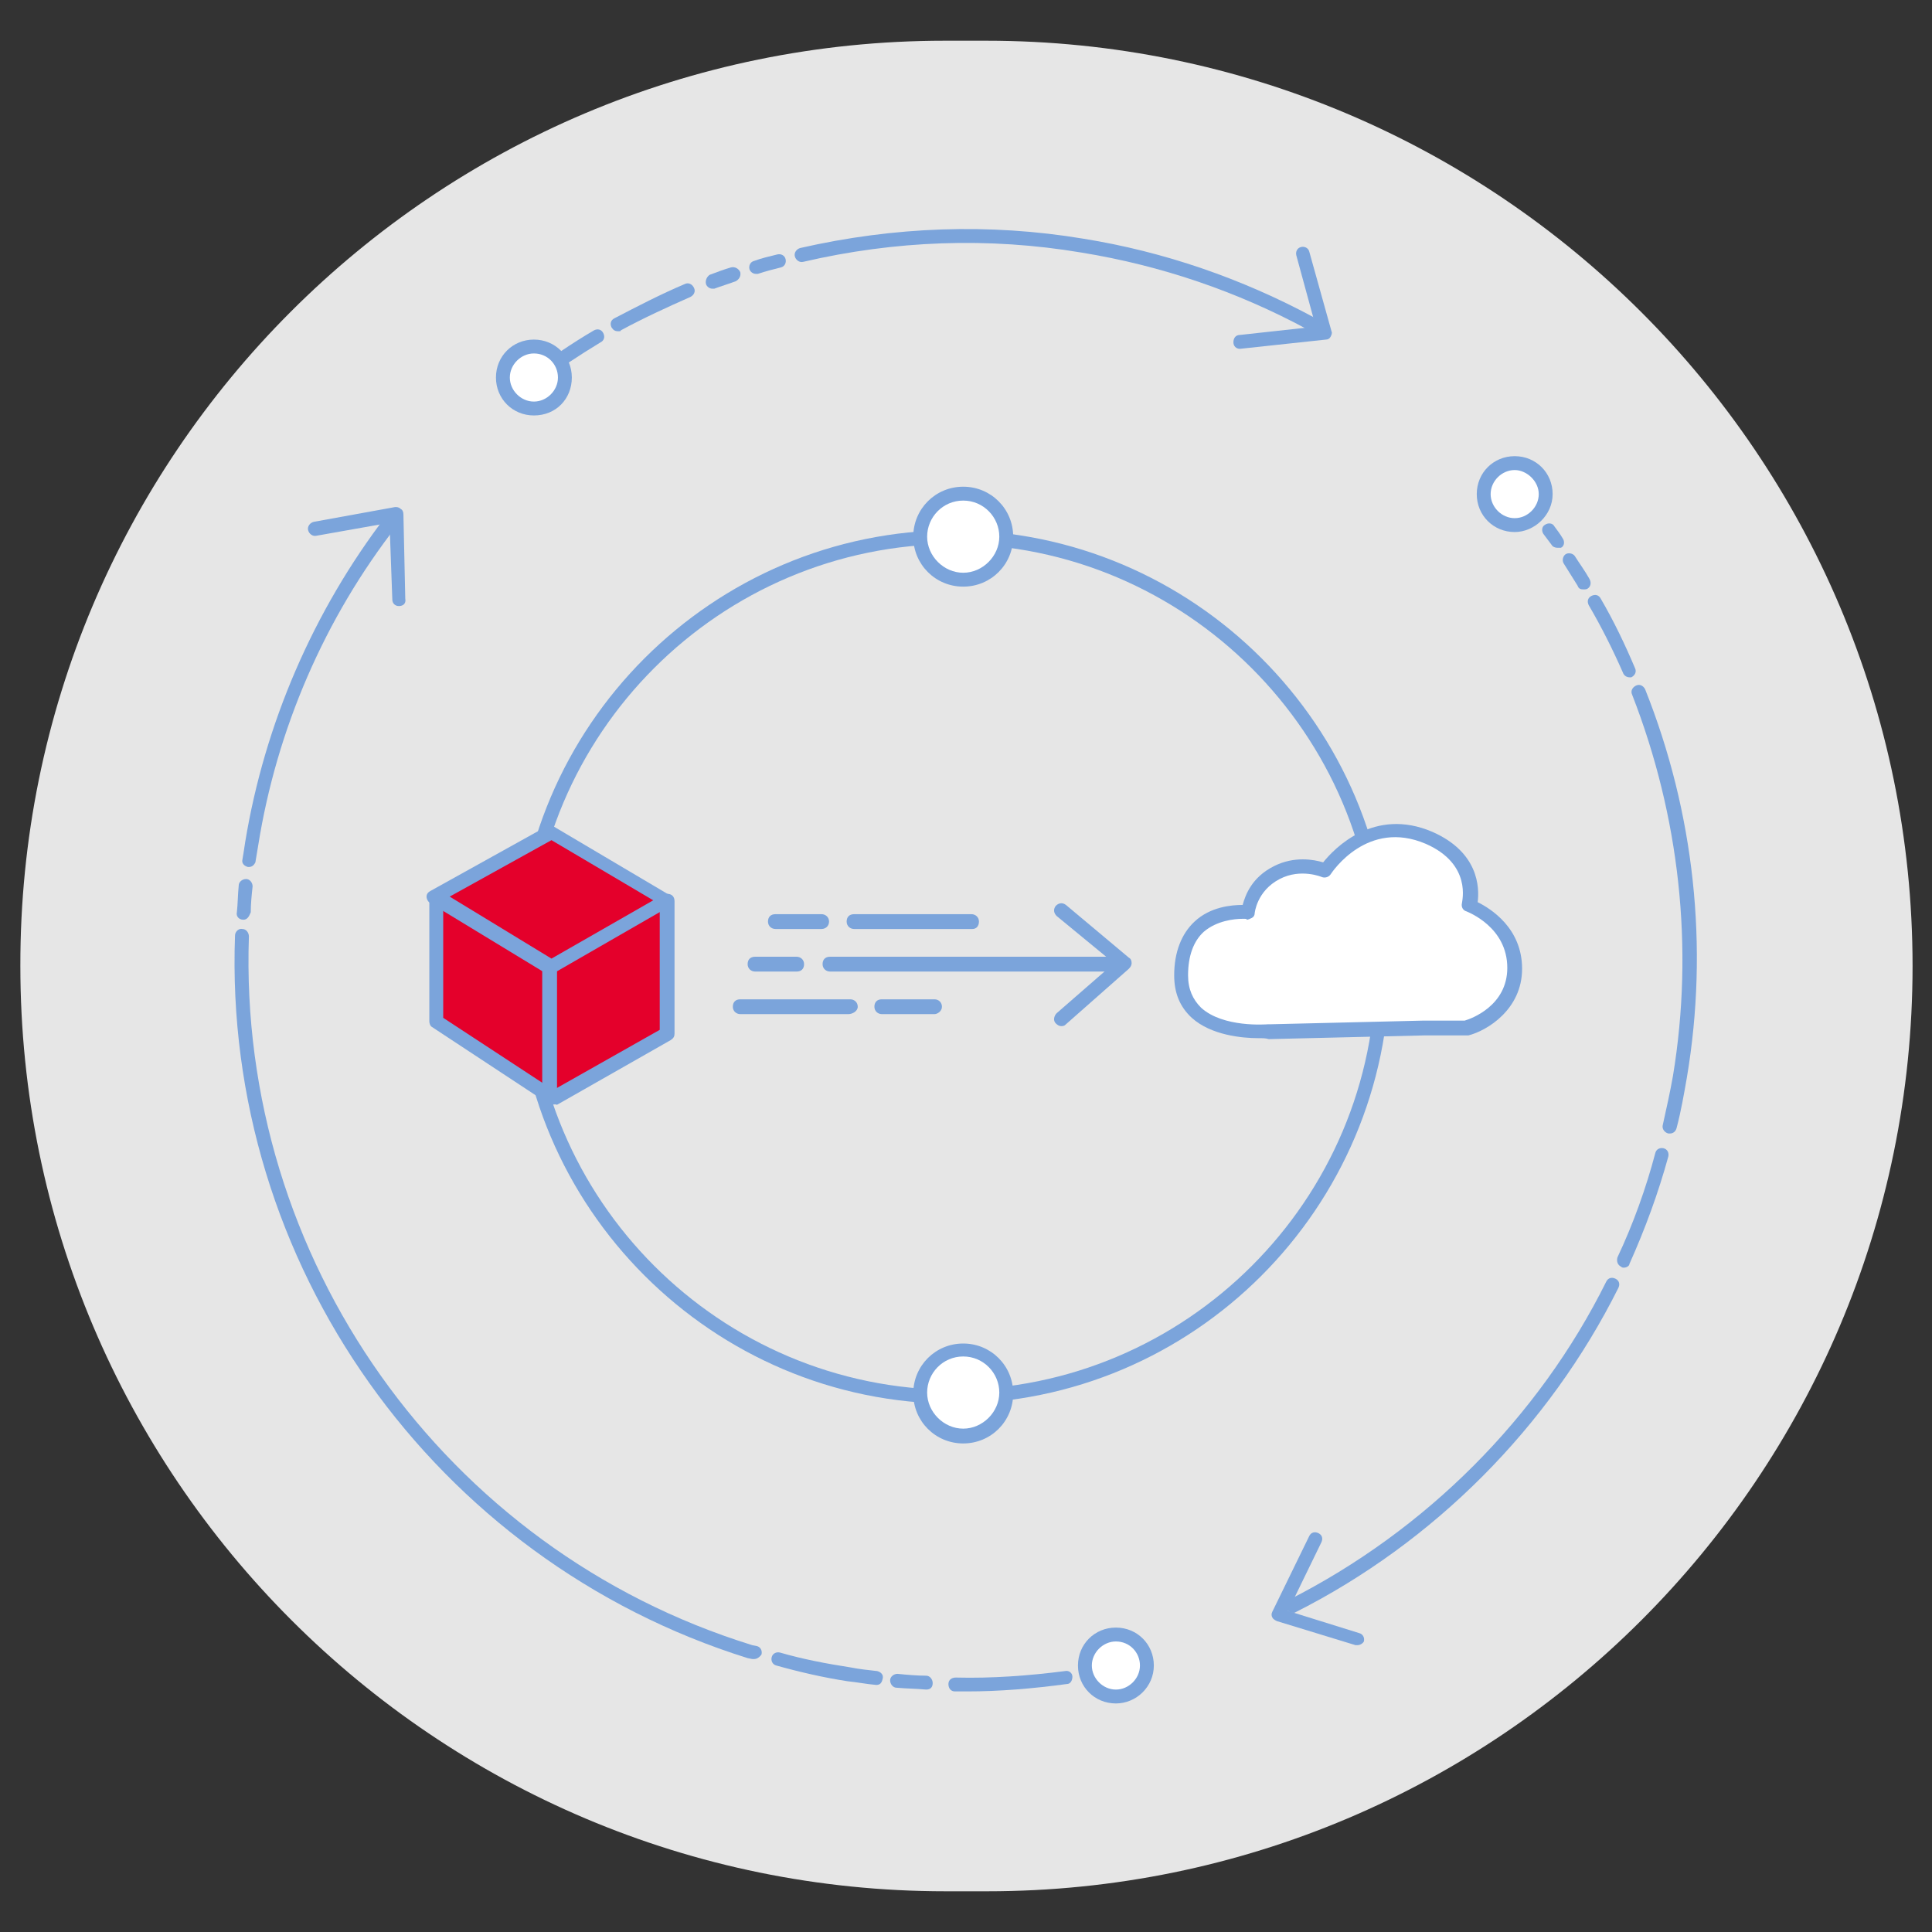 <?xml version="1.0" encoding="utf-8"?>
<!-- Generator: Adobe Illustrator 28.1.0, SVG Export Plug-In . SVG Version: 6.00 Build 0)  -->
<svg version="1.1" id="Layer_1" xmlns="http://www.w3.org/2000/svg" xmlns:xlink="http://www.w3.org/1999/xlink" x="0px" y="0px"
	 viewBox="0 0 208.8 208.8" style="enable-background:new 0 0 208.8 208.8;" xml:space="preserve">
<rect x="0" y="0" width="208.8" height="208.8" fill="#333333" stroke="none"/>
<style type="text/css">
	.st0{fill:#E6E6E6;}
	.st1{fill:#7BA4DB;}
	.st2{fill:#E4002B;}
	.st3{fill:#FFFFFF;}
</style>
<g>
	<g>
		<path class="st0" d="M206.7,104.4L206.7,104.4c0,55.2-44.8,100-100,100h-4.5c-55.2,0-100-44.8-100-100l0,0
			c-0.1-55.2,44.7-100,99.9-100h4.5C161.8,4.4,206.7,49.2,206.7,104.4z"/>
	</g>
	<g>
		<path class="st1" d="M103,151.7c-26,0-47.2-21.2-47.2-47.2S77,57.3,103,57.3s47.2,21.2,47.2,47.2C150.1,130.6,129,151.7,103,151.7
			z M103,58.8c-25.2,0-45.7,20.5-45.7,45.7s20.5,45.7,45.7,45.7s45.7-20.5,45.7-45.7S128.1,58.8,103,58.8z"/>
	</g>
	<g>
		<path class="st2" d="M72,97.4v14.3l-12.3,7l-12.6-8.3v-13"/>
	</g>
	<g>
		<path class="st1" d="M59.7,119.4c-0.1,0-0.3,0-0.4-0.1L46.7,111c-0.2-0.1-0.3-0.4-0.3-0.6v-13c0-0.4,0.3-0.8,0.8-0.8
			s0.7,0.3,0.7,0.8V110l11.9,7.8l11.5-6.5V97.4c0-0.4,0.3-0.8,0.8-0.8s0.8,0.3,0.8,0.8v14.3c0,0.3-0.1,0.5-0.4,0.7l-12.3,7
			C59.9,119.3,59.7,119.4,59.7,119.4z"/>
	</g>
	<g>
		<path class="st2" d="M47.1,96.9l12.5,7.6L72,97.4L59.5,90L47.1,96.9z"/>
		<path class="st1" d="M59.4,105.3c-0.1,0-0.3,0-0.4-0.1l-12.5-7.6c-0.2-0.1-0.4-0.4-0.4-0.7c0-0.3,0.2-0.5,0.4-0.6l12.6-7
			c0.2-0.1,0.5-0.1,0.7,0l12.5,7.4c0.2,0.1,0.4,0.4,0.4,0.7s-0.1,0.5-0.4,0.6l-12.5,7.2C59.7,105.2,59.7,105.3,59.4,105.3z
			 M48.6,96.9l11,6.7l11-6.3l-11-6.5L48.6,96.9z"/>
	</g>
	<g>
		<path class="st1" d="M59.4,119.4c-0.4,0-0.8-0.3-0.8-0.8v-14.1c0-0.4,0.3-0.8,0.8-0.8s0.8,0.3,0.8,0.8v14.1
			C60.2,119,59.9,119.4,59.4,119.4z"/>
	</g>
	<g>
		<path class="st1" d="M141.7,35.7c-0.1,0-0.2,0-0.4-0.1c-7.6-4.1-15.8-6.9-24.4-8.3c-10.1-1.7-20.2-1.3-30.1,1
			c-0.4,0.1-0.8-0.2-0.9-0.6s0.2-0.8,0.6-0.9c10.1-2.3,20.4-2.7,30.6-1c8.7,1.4,17.1,4.3,24.9,8.5c0.4,0.2,0.5,0.7,0.3,1
			C142.3,35.5,142,35.7,141.7,35.7z"/>
	</g>
	<g>
		<path class="st3" d="M81.7,28.8c0.8-0.3,1.7-0.5,2.5-0.7L81.7,28.8z"/>
	</g>
	<g>
		<path class="st1" d="M81.7,29.6c-0.3,0-0.6-0.2-0.7-0.5c-0.1-0.4,0.1-0.8,0.5-0.9c0.8-0.3,1.7-0.5,2.5-0.7
			c0.4-0.1,0.8,0.1,0.9,0.5s-0.1,0.8-0.5,0.9c-0.8,0.2-1.6,0.4-2.5,0.7C81.8,29.6,81.7,29.6,81.7,29.6z"/>
	</g>
	<g>
		<path class="st3" d="M77,30.4c0.8-0.3,1.5-0.6,2.3-0.8L77,30.4z"/>
	</g>
	<g>
		<path class="st1" d="M77,31.2c-0.3,0-0.6-0.2-0.7-0.5c-0.1-0.4,0.1-0.8,0.4-1c0.8-0.3,1.6-0.6,2.3-0.8c0.4-0.1,0.8,0.1,1,0.5
			c0.1,0.4-0.1,0.8-0.5,1c-0.8,0.3-1.5,0.5-2.3,0.8C77.1,31.2,77.1,31.2,77,31.2z"/>
	</g>
	<g>
		<path class="st3" d="M66.8,35c2.4-1.3,5-2.5,7.5-3.6L66.8,35z"/>
	</g>
	<g>
		<path class="st1" d="M66.8,35.8c-0.3,0-0.5-0.1-0.7-0.4c-0.2-0.4-0.1-0.8,0.3-1c2.5-1.3,5-2.6,7.6-3.7c0.4-0.2,0.8,0,1,0.4
			s0,0.8-0.4,1c-2.5,1.1-5.1,2.3-7.5,3.6C67.1,35.8,67,35.8,66.8,35.8z"/>
	</g>
	<g>
		<path class="st3" d="M57.7,40.8c2.2-1.6,4.5-3.1,6.8-4.5L57.7,40.8z"/>
	</g>
	<g>
		<path class="st1" d="M57.7,41.6c-0.2,0-0.5-0.1-0.6-0.3c-0.2-0.3-0.2-0.8,0.2-1c2.2-1.6,4.5-3.2,6.9-4.6c0.4-0.2,0.8-0.1,1,0.3
			c0.2,0.4,0.1,0.8-0.3,1c-2.3,1.4-4.6,2.9-6.7,4.5C58.1,41.5,57.9,41.6,57.7,41.6z"/>
	</g>
	<g>
		<path class="st3" d="M57.7,44.2c1.9,0,3.4-1.5,3.4-3.4s-1.4-3.4-3.4-3.4s-3.4,1.5-3.4,3.4C54.4,42.7,55.9,44.2,57.7,44.2z"/>
		<path class="st1" d="M57.7,44.9c-2.3,0-4.1-1.8-4.1-4.1s1.8-4.1,4.1-4.1s4.1,1.8,4.1,4.1S60.1,44.9,57.7,44.9z M57.7,38.2
			c-1.4,0-2.6,1.2-2.6,2.6s1.2,2.6,2.6,2.6s2.6-1.2,2.6-2.6S59.2,38.2,57.7,38.2z"/>
	</g>
	<g>
		<path class="st1" d="M134,37.7c-0.4,0-0.7-0.3-0.7-0.7s0.2-0.8,0.7-0.8l8.2-0.9l-2.1-7.7c-0.1-0.4,0.1-0.8,0.5-0.9
			s0.8,0.1,0.9,0.5l2.4,8.6c0.1,0.2,0,0.4-0.1,0.6s-0.3,0.3-0.5,0.3L134,37.7L134,37.7z"/>
	</g>
	<g>
		<path class="st1" d="M139.7,174.3c-0.3,0-0.5-0.2-0.7-0.4c-0.2-0.4,0-0.8,0.3-1c14.8-7.5,27-19.7,34.3-34.4c0.2-0.4,0.6-0.5,1-0.3
			s0.5,0.6,0.3,1c-7.5,15-19.9,27.5-35,35.1C140,174.3,139.8,174.3,139.7,174.3z"/>
	</g>
	<g>
		<path class="st1" d="M175.5,137c-0.1,0-0.2,0-0.3-0.1c-0.4-0.2-0.5-0.6-0.4-1c1.7-3.6,3.1-7.5,4.1-11.3c0.1-0.4,0.5-0.6,0.9-0.5
			s0.6,0.5,0.5,0.9c-1.1,4-2.5,7.8-4.2,11.6C176.1,136.8,175.8,137,175.5,137z"/>
	</g>
	<g>
		<path class="st1" d="M180.5,122.5c-0.1,0-0.1,0-0.2,0c-0.4-0.1-0.7-0.5-0.6-0.9c0.4-1.8,0.8-3.6,1.1-5.3
			c2.3-13.9,0.7-28.1-4.4-41.2c-0.2-0.4,0-0.8,0.4-1s0.8,0,1,0.4c5.3,13.3,6.9,27.8,4.5,42c-0.3,1.7-0.6,3.5-1.1,5.4
			C181.1,122.3,180.8,122.5,180.5,122.5z"/>
	</g>
	<g>
		<path class="st1" d="M176.1,73.2c-0.3,0-0.6-0.2-0.7-0.5c-1.1-2.5-2.3-4.9-3.7-7.3c-0.2-0.4-0.1-0.8,0.3-1c0.4-0.2,0.8-0.1,1,0.3
			c1.4,2.4,2.6,4.9,3.7,7.5c0.2,0.4,0,0.8-0.4,1C176.3,73.2,176.3,73.2,176.1,73.2z"/>
	</g>
	<g>
		<path class="st1" d="M171.1,63.7c-0.3,0-0.5-0.1-0.6-0.4c-0.5-0.8-1-1.6-1.5-2.4c-0.2-0.3-0.1-0.8,0.2-1s0.8-0.1,1,0.2
			c0.5,0.8,1.1,1.6,1.6,2.5c0.2,0.4,0.1,0.8-0.2,1C171.5,63.7,171.3,63.7,171.1,63.7z"/>
	</g>
	<g>
		<path class="st1" d="M168.3,59.2c-0.2,0-0.5-0.1-0.6-0.3c-0.3-0.4-0.6-0.8-0.9-1.2c-0.2-0.3-0.2-0.8,0.2-1c0.3-0.2,0.8-0.2,1,0.2
			c0.3,0.4,0.6,0.8,0.9,1.3c0.2,0.3,0.2,0.8-0.2,1C168.5,59.2,168.3,59.2,168.3,59.2z"/>
	</g>
	<g>
		<path class="st3" d="M163.7,56.7c1.9,0,3.4-1.5,3.4-3.4s-1.5-3.4-3.4-3.4c-1.8,0-3.4,1.5-3.4,3.4S161.8,56.7,163.7,56.7z"/>
		<path class="st1" d="M163.7,57.5c-2.3,0-4.1-1.8-4.1-4.1s1.8-4.1,4.1-4.1s4.1,1.8,4.1,4.1S165.8,57.5,163.7,57.5z M163.7,50.8
			c-1.4,0-2.6,1.2-2.6,2.6s1.2,2.6,2.6,2.6s2.6-1.2,2.6-2.6S165,50.8,163.7,50.8z"/>
	</g>
	<g>
		<path class="st1" d="M146.7,177.8c-0.1,0-0.1,0-0.2,0l-8.5-2.6c-0.2-0.1-0.4-0.2-0.5-0.4s-0.1-0.4,0-0.6l4-8.2
			c0.2-0.4,0.6-0.5,1-0.3s0.5,0.6,0.3,1l-3.6,7.4l7.7,2.4c0.4,0.1,0.6,0.5,0.5,0.9C147.3,177.6,147,177.8,146.7,177.8z"/>
	</g>
	<g>
		<path class="st1" d="M26.9,93.7h-0.1c-0.4-0.1-0.7-0.4-0.6-0.8c0.1-0.6,0.2-1.2,0.3-1.9c2.1-12.8,7.4-25,15.2-35.2
			c0.3-0.3,0.7-0.4,1.1-0.1c0.3,0.3,0.4,0.7,0.1,1.1c-7.8,10-13,22-15,34.6c-0.1,0.6-0.2,1.2-0.3,1.8C27.5,93.4,27.3,93.7,26.9,93.7
			z"/>
	</g>
	<g>
		<path class="st1" d="M26.3,99.4L26.3,99.4c-0.5,0-0.8-0.4-0.7-0.8c0.1-0.9,0.1-1.9,0.2-2.9c0-0.4,0.4-0.7,0.8-0.7s0.7,0.4,0.7,0.8
			c-0.1,0.9-0.2,1.9-0.2,2.8C26.9,99.1,26.7,99.4,26.3,99.4z"/>
	</g>
	<g>
		<path class="st1" d="M81.5,179.3c-0.1,0-0.2,0-0.2,0l-0.5-0.1c-33.9-10.6-56.7-42.7-55.4-78.1c0-0.4,0.4-0.8,0.8-0.7
			c0.4,0,0.7,0.4,0.7,0.8C25.7,136,48,167.5,81.3,177.8l0.5,0.1c0.4,0.1,0.6,0.5,0.5,0.9C82.1,179.1,81.8,179.3,81.5,179.3z"/>
	</g>
	<g>
		<path class="st1" d="M94.7,182.1L94.7,182.1c-1.1-0.1-2.1-0.3-3.1-0.4c-2.6-0.4-5.2-1-7.7-1.7c-0.4-0.1-0.6-0.5-0.5-0.9
			s0.5-0.6,0.9-0.5c2.4,0.7,5,1.2,7.6,1.6c1,0.2,2,0.3,2.9,0.4c0.4,0.1,0.7,0.4,0.6,0.8C95.3,181.9,95.1,182.1,94.7,182.1z"/>
	</g>
	<g>
		<path class="st1" d="M100.1,182.6L100.1,182.6c-1.1-0.1-2.1-0.1-3.2-0.2c-0.4,0-0.7-0.4-0.7-0.8c0-0.4,0.4-0.7,0.8-0.7
			c1,0.1,2.1,0.2,3.1,0.2c0.4,0,0.7,0.4,0.7,0.8C100.8,182.3,100.6,182.6,100.1,182.6z"/>
	</g>
	<g>
		<path class="st1" d="M104.5,182.8c-0.4,0-0.9,0-1.3,0s-0.7-0.3-0.7-0.8c0-0.4,0.3-0.7,0.8-0.7c3.9,0.1,7.9-0.2,11.8-0.7
			c0.4-0.1,0.8,0.2,0.8,0.6s-0.2,0.8-0.6,0.8C111.6,182.5,108,182.8,104.5,182.8z"/>
	</g>
	<g>
		<path class="st3" d="M120.6,183.4c1.9,0,3.4-1.5,3.4-3.4s-1.5-3.4-3.4-3.4s-3.4,1.5-3.4,3.4C117.2,181.9,118.7,183.4,120.6,183.4z
			"/>
		<path class="st1" d="M120.6,184.1c-2.3,0-4.1-1.8-4.1-4.1s1.8-4.1,4.1-4.1s4.1,1.8,4.1,4.1S122.8,184.1,120.6,184.1z M120.6,177.4
			c-1.4,0-2.6,1.2-2.6,2.6c0,1.4,1.2,2.6,2.6,2.6s2.6-1.2,2.6-2.6S122.1,177.4,120.6,177.4z"/>
	</g>
	<g>
		<path class="st1" d="M43.1,65.5c-0.4,0-0.7-0.3-0.7-0.7l-0.3-8.3l-7.9,1.4c-0.4,0.1-0.8-0.2-0.9-0.6c-0.1-0.4,0.2-0.8,0.6-0.9
			l8.8-1.6c0.2,0,0.4,0,0.6,0.2c0.2,0.1,0.3,0.3,0.3,0.6l0.2,9.1C43.9,65.2,43.6,65.5,43.1,65.5L43.1,65.5z"/>
	</g>
	<g>
		<path class="st3" d="M137,111.4c0,0-9.4,0.9-9.4-6c0-7.7,7.3-6.9,7.3-6.9s0.2-2.8,3.1-4.4c2.6-1.4,5.2-0.2,5.2-0.2
			s4.2-6.6,11.2-3.5c5.8,2.5,4.4,7.3,4.4,7.3s4.9,1.7,4.9,6.8c0,5-5.3,6.5-5.3,6.5h-4.5L137,111.4L137,111.4z"/>
		<path class="st1" d="M136,112.2c-1.7,0-5.1-0.3-7.2-2.2c-1.3-1.2-1.9-2.7-1.9-4.6c0-2.5,0.8-4.5,2.2-5.8c1.7-1.6,4-1.8,5.2-1.8
			c0.3-1.1,1-3,3.4-4.2c2.2-1.1,4.3-0.7,5.3-0.4c1.2-1.5,5.5-6,11.8-3.3c5,2.2,5.1,6,4.9,7.6c1.4,0.7,4.8,2.8,4.8,7.2
			c0,4.4-3.8,6.7-5.8,7.2c-0.1,0-0.1,0-0.2,0H154l-16.8,0.4c0,0,0,0-0.1,0C136.8,112.2,136.5,112.2,136,112.2z M134.3,99.3
			c-0.9,0-2.8,0.2-4.2,1.4c-1.1,1-1.7,2.6-1.7,4.7c0,1.5,0.5,2.6,1.4,3.5c2.4,2.2,7.1,1.8,7.2,1.8s0.1,0,0.2,0l16.7-0.4h4.4
			c0.7-0.2,4.6-1.6,4.6-5.7c0-4.4-4.2-6-4.4-6.1c-0.4-0.1-0.6-0.5-0.5-0.9c0-0.2,1.1-4.2-3.9-6.4c-6.3-2.7-10.1,3-10.3,3.3
			s-0.6,0.4-0.9,0.3c0,0-2.3-1-4.6,0.2c-2.5,1.3-2.7,3.7-2.7,3.7c0,0.2-0.1,0.4-0.3,0.5s-0.4,0.2-0.6,0.2
			C134.8,99.3,134.7,99.3,134.3,99.3z"/>
	</g>
	<g>
		<path class="st1" d="M119.7,105h-30c-0.4,0-0.8-0.3-0.8-0.8s0.3-0.8,0.8-0.8h30c0.4,0,0.8,0.3,0.8,0.8S120.1,105,119.7,105z"/>
	</g>
	<g>
		<path class="st1" d="M114.7,110.9c-0.2,0-0.4-0.1-0.6-0.3c-0.3-0.3-0.2-0.8,0.1-1.1l6.2-5.4l-6.2-5.1c-0.3-0.3-0.4-0.7-0.1-1.1
			c0.3-0.3,0.7-0.4,1.1-0.1l6.8,5.7c0.2,0.1,0.3,0.3,0.3,0.6c0,0.2-0.1,0.4-0.3,0.6l-6.8,6C115.1,110.8,115,110.9,114.7,110.9z"/>
	</g>
	<g>
		<path class="st1" d="M91.7,109.6H80c-0.4,0-0.8-0.3-0.8-0.8s0.3-0.8,0.8-0.8h11.9c0.4,0,0.8,0.3,0.8,0.8S92.1,109.6,91.7,109.6z"
			/>
	</g>
	<g>
		<path class="st1" d="M105.1,100.4H92.3c-0.4,0-0.8-0.3-0.8-0.8s0.3-0.8,0.8-0.8H105c0.4,0,0.8,0.3,0.8,0.8
			S105.5,100.4,105.1,100.4z"/>
	</g>
	<g>
		<path class="st1" d="M88.8,100.4h-5c-0.4,0-0.8-0.3-0.8-0.8s0.3-0.8,0.8-0.8h5c0.4,0,0.8,0.3,0.8,0.8S89.2,100.4,88.8,100.4z"/>
	</g>
	<g>
		<path class="st1" d="M101,109.6h-5.7c-0.4,0-0.8-0.3-0.8-0.8s0.3-0.8,0.8-0.8h5.7c0.4,0,0.8,0.3,0.8,0.8S101.3,109.6,101,109.6z"
			/>
	</g>
	<g>
		<path class="st1" d="M86.1,105h-4.5c-0.4,0-0.8-0.3-0.8-0.8s0.3-0.8,0.8-0.8h4.5c0.4,0,0.8,0.3,0.8,0.8S86.6,105,86.1,105z"/>
	</g>
	<g>
		<path class="st3" d="M104.1,62.7c2.6,0,4.7-2.1,4.7-4.7c0-2.6-2.1-4.7-4.7-4.7s-4.7,2.1-4.7,4.7C99.6,60.6,101.6,62.7,104.1,62.7z
			"/>
		<path class="st1" d="M104.1,63.4c-3,0-5.4-2.4-5.4-5.4s2.4-5.4,5.4-5.4s5.4,2.4,5.4,5.4S107.1,63.4,104.1,63.4z M104.1,54.1
			c-2.2,0-3.9,1.8-3.9,3.9s1.8,3.9,3.9,3.9s3.9-1.8,3.9-3.9S106.3,54.1,104.1,54.1z"/>
	</g>
	<g>
		<path class="st3" d="M104.1,155.2c2.6,0,4.7-2.1,4.7-4.7c0-2.6-2.1-4.7-4.7-4.7s-4.7,2.1-4.7,4.7
			C99.6,153.1,101.6,155.2,104.1,155.2z"/>
		<path class="st1" d="M104.1,156c-3,0-5.4-2.4-5.4-5.4s2.4-5.4,5.4-5.4s5.4,2.4,5.4,5.4S107.1,156,104.1,156z M104.1,146.6
			c-2.2,0-3.9,1.8-3.9,3.9s1.8,3.9,3.9,3.9s3.9-1.8,3.9-3.9S106.3,146.6,104.1,146.6z"/>
	</g>
</g>
</svg>
